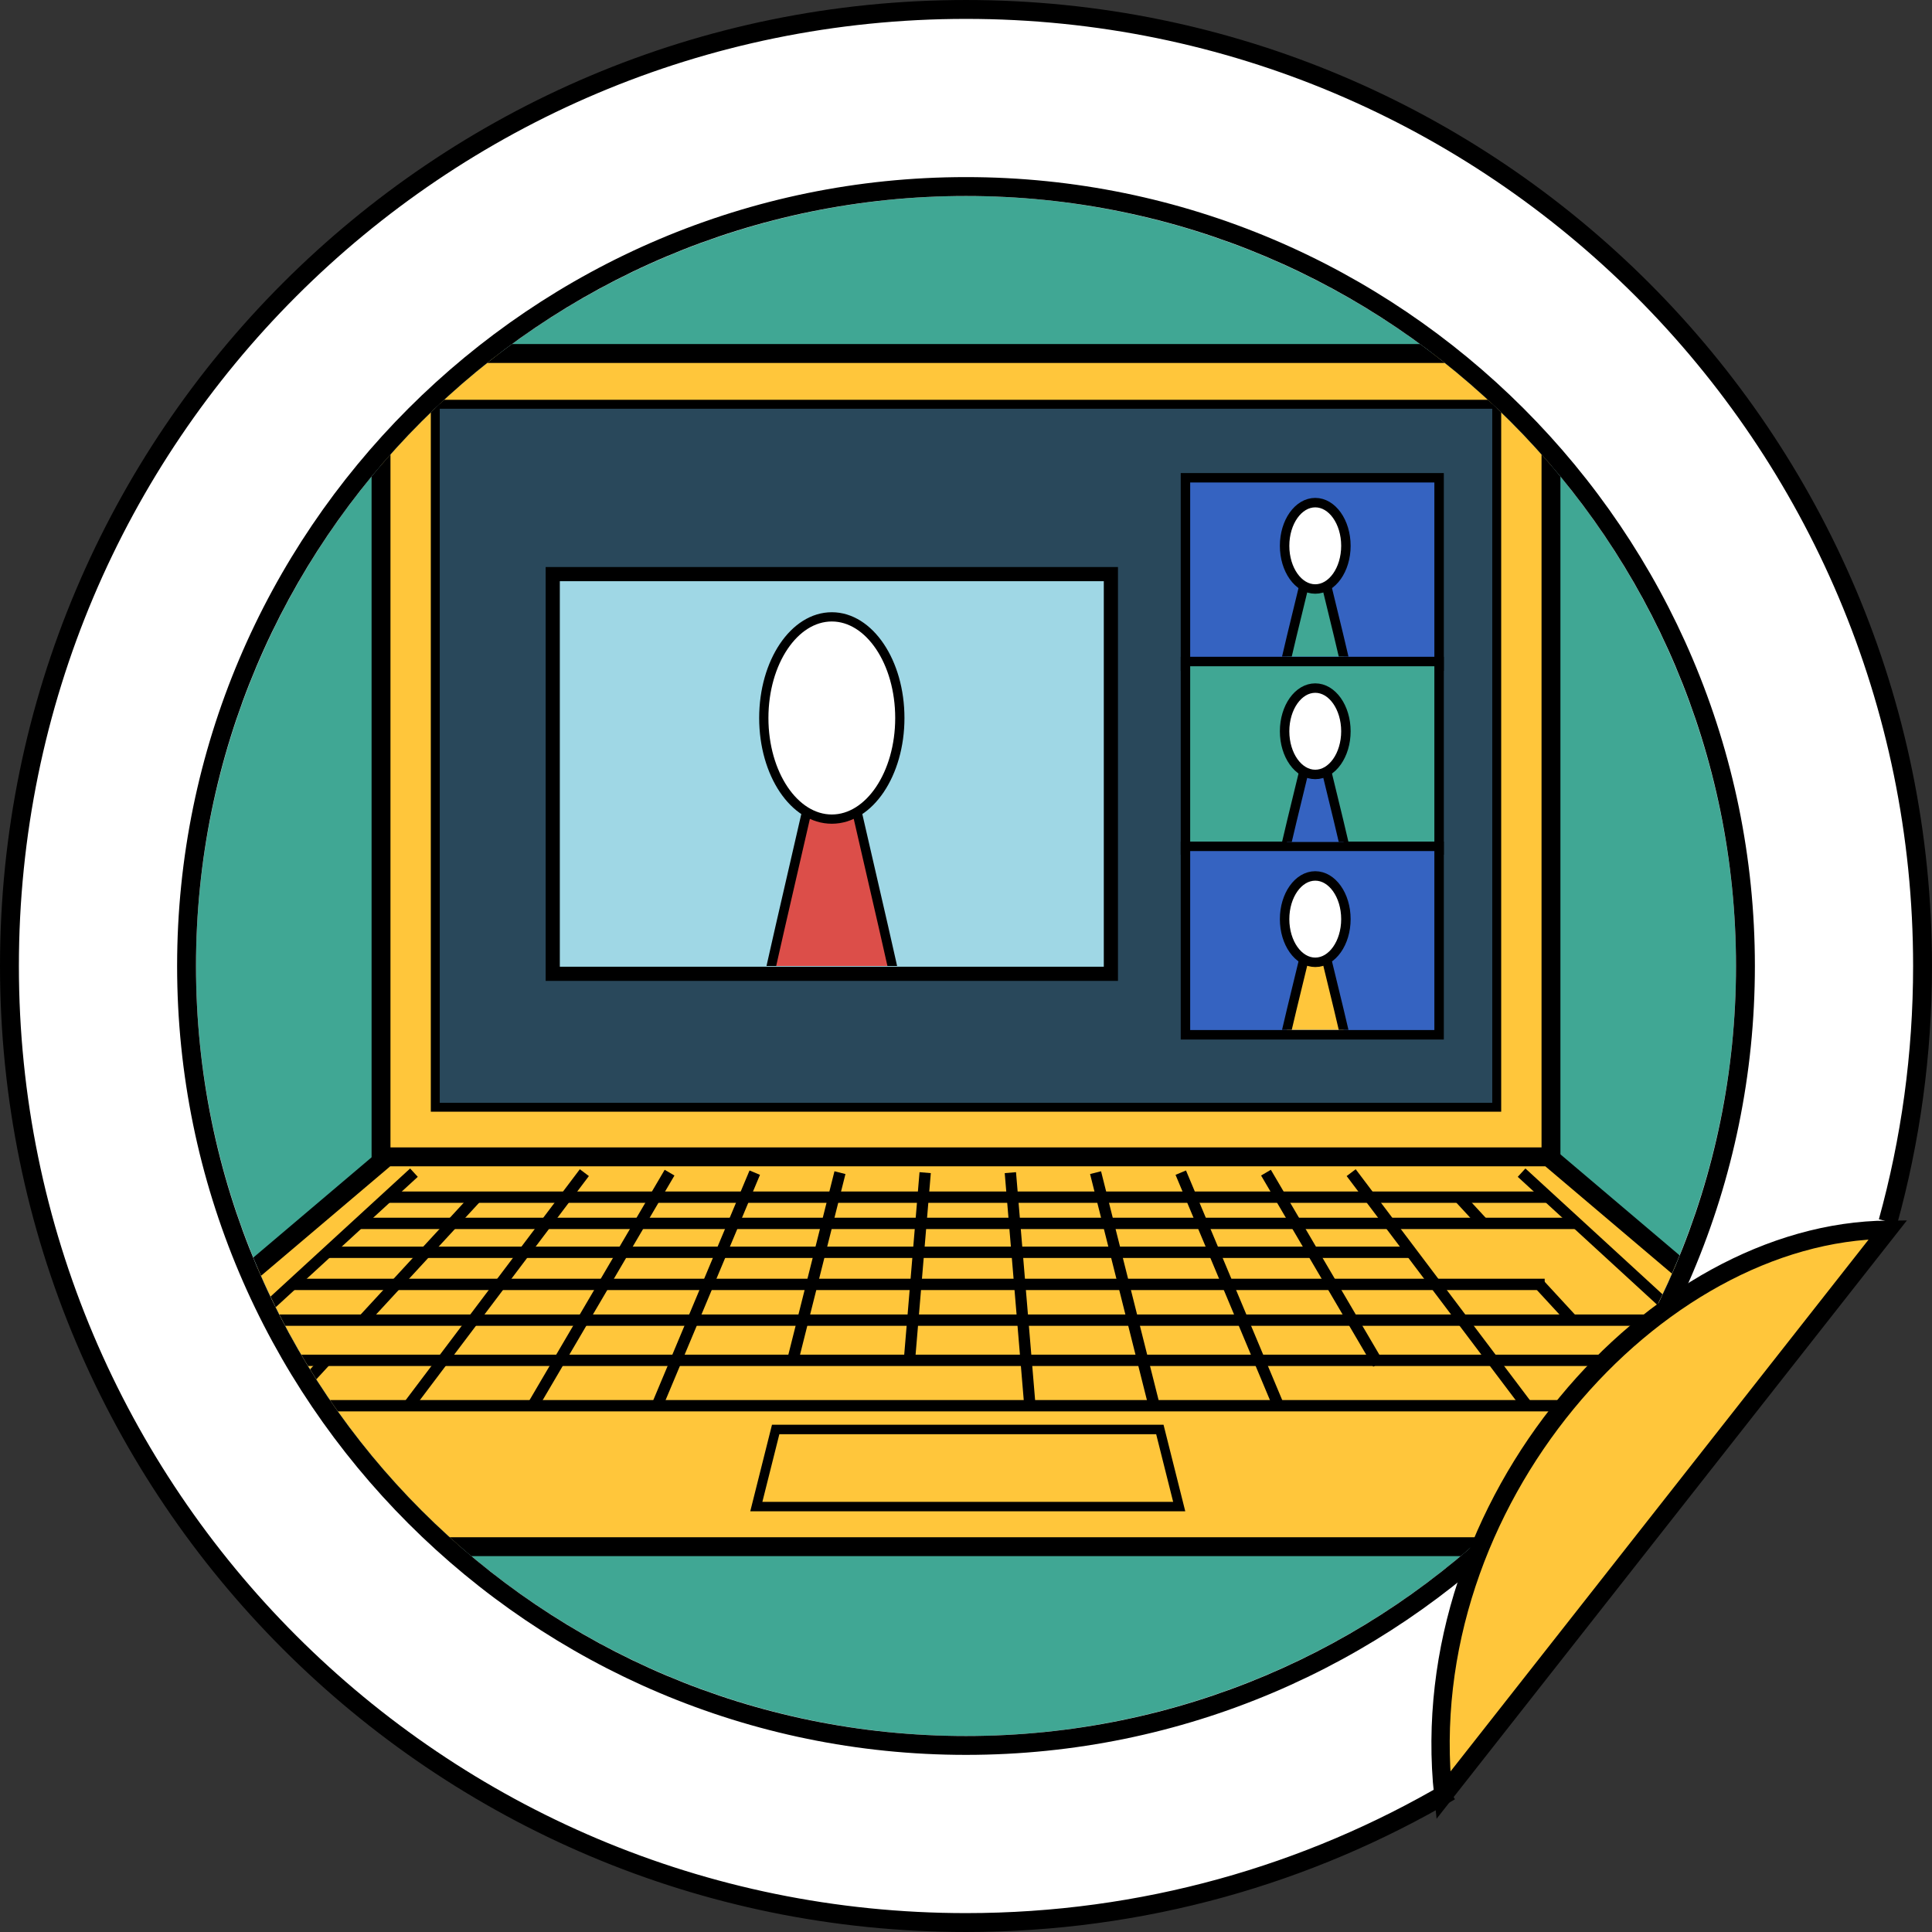 <?xml version="1.0" encoding="UTF-8"?><svg id="_レイヤー_2" xmlns="http://www.w3.org/2000/svg" width="192.816" height="192.816" xmlns:xlink="http://www.w3.org/1999/xlink" viewBox="0 0 192.816 192.816"><rect x="0" y="0" width="192.816" height="192.816" fill="#333333" stroke="none"/><defs><clipPath id="clippath"><circle cx="96.408" cy="96.408" r="76.847" style="fill:none; stroke-width:0px;"/></clipPath><clipPath id="clippath-1"><rect x="55.164" y="56.517" width="55.704" height="39.891" style="fill:none; stroke-width:0px;"/></clipPath><clipPath id="clippath-2"><rect x="118.31" y="47.701" width="25.313" height="17.821" style="fill:none; stroke-width:0px;"/></clipPath><clipPath id="clippath-3"><rect x="118.31" y="66.21" width="25.313" height="17.821" style="fill:none; stroke-width:0px;"/></clipPath><clipPath id="clippath-4"><rect x="118.31" y="84.958" width="25.313" height="17.821" style="fill:none; stroke-width:0px;"/></clipPath></defs><g id="_レイヤー_4"><path d="M144.729,178.759c-14.174,8.335-30.689,13.114-48.321,13.114C43.684,191.874.943,149.132.943,96.408S43.684.943,96.408.943s95.465,42.741,95.465,95.465c0,8.841-1.202,17.4-3.451,25.525" style="fill:#fff; stroke:#000; stroke-miterlimit:10; stroke-width:1.885px;"/><g style="clip-path:url(#clippath);"><circle cx="99.547" cy="99.224" r="90.048" style="fill:#40a794; stroke:#000; stroke-miterlimit:10; stroke-width:1.885px;"/><rect x="38.027" y="35.279" width="116.763" height="80.293" style="fill:#ffc63b; stroke:#000; stroke-miterlimit:10; stroke-width:1.885px;"/><rect x="43.441" y="40.347" width="105.934" height="70.157" style="fill:#29485b; stroke:#000; stroke-miterlimit:10; stroke-width:.892px;"/><polygon points="200.468 154.361 -7.3 154.361 38.596 115.457 154.572 115.457 200.468 154.361" style="fill:#ffc63b; stroke:#000; stroke-miterlimit:10; stroke-width:1.885px;"/><line x1="92.333" y1="117.032" x2="90.733" y2="136.111" style="fill:none; stroke:#000; stroke-miterlimit:10; stroke-width:1.131px;"/><line x1="83.829" y1="117.032" x2="79.032" y2="136.111" style="fill:none; stroke:#000; stroke-miterlimit:10; stroke-width:1.131px;"/><line x1="75.326" y1="117.032" x2="65.578" y2="140.294" style="fill:none; stroke:#000; stroke-miterlimit:10; stroke-width:1.131px;"/><line x1="66.823" y1="117.032" x2="53.176" y2="140.294" style="fill:none; stroke:#000; stroke-miterlimit:10; stroke-width:1.131px;"/><line x1="58.32" y1="117.032" x2="40.773" y2="140.294" style="fill:none; stroke:#000; stroke-miterlimit:10; stroke-width:1.131px;"/><line x1="47.561" y1="119.479" x2="36.244" y2="131.754" style="fill:none; stroke:#000; stroke-miterlimit:10; stroke-width:1.131px;"/><line x1="32.548" y1="135.762" x2="28.371" y2="140.294" style="fill:none; stroke:#000; stroke-miterlimit:10; stroke-width:1.131px;"/><line x1="41.313" y1="117.032" x2="15.968" y2="140.294" style="fill:none; stroke:#000; stroke-miterlimit:10; stroke-width:1.131px;"/><line x1="151.856" y1="117.032" x2="177.2" y2="140.294" style="fill:none; stroke:#000; stroke-miterlimit:10; stroke-width:1.131px;"/><line x1="145.608" y1="119.479" x2="148.02" y2="122.095" style="fill:none; stroke:#000; stroke-miterlimit:10; stroke-width:1.131px;"/><line x1="153.632" y1="128.183" x2="156.924" y2="131.754" style="fill:none; stroke:#000; stroke-miterlimit:10; stroke-width:1.131px;"/><line x1="134.849" y1="117.032" x2="152.395" y2="140.294" style="fill:none; stroke:#000; stroke-miterlimit:10; stroke-width:1.131px;"/><line x1="126.346" y1="117.032" x2="137.539" y2="136.111" style="fill:none; stroke:#000; stroke-miterlimit:10; stroke-width:1.131px;"/><line x1="117.842" y1="117.032" x2="127.59" y2="140.294" style="fill:none; stroke:#000; stroke-miterlimit:10; stroke-width:1.131px;"/><line x1="109.339" y1="117.032" x2="115.188" y2="140.294" style="fill:none; stroke:#000; stroke-miterlimit:10; stroke-width:1.131px;"/><line x1="100.836" y1="117.032" x2="102.785" y2="140.294" style="fill:none; stroke:#000; stroke-miterlimit:10; stroke-width:1.131px;"/><line x1="38.647" y1="119.479" x2="154.521" y2="119.479" style="fill:none; stroke:#000; stroke-miterlimit:10; stroke-width:1.131px;"/><line x1="35.797" y1="122.095" x2="157.371" y2="122.095" style="fill:none; stroke:#000; stroke-miterlimit:10; stroke-width:1.131px;"/><line x1="32.652" y1="124.981" x2="140.845" y2="124.981" style="fill:none; stroke:#000; stroke-miterlimit:10; stroke-width:1.131px;"/><line x1="29.164" y1="128.183" x2="154.162" y2="128.183" style="fill:none; stroke:#000; stroke-miterlimit:10; stroke-width:1.131px;"/><line x1="25.273" y1="131.754" x2="167.895" y2="131.754" style="fill:none; stroke:#000; stroke-miterlimit:10; stroke-width:1.131px;"/><line x1="20.905" y1="135.762" x2="172.263" y2="135.762" style="fill:none; stroke:#000; stroke-miterlimit:10; stroke-width:1.131px;"/><line x1="15.968" y1="140.294" x2="177.2" y2="140.294" style="fill:none; stroke:#000; stroke-miterlimit:10; stroke-width:1.131px;"/><polygon points="117.687 150.359 75.481 150.359 77.413 142.663 115.755 142.663 117.687 150.359" style="fill:#ffc63b; stroke:#000; stroke-miterlimit:10; stroke-width:.943px;"/><rect x="55.164" y="57.296" width="55.704" height="39.891" style="fill:#9fd7e5; stroke:#000; stroke-miterlimit:10; stroke-width:1.414px;"/><g style="clip-path:url(#clippath-1);"><path d="M85.359,80.301c1.239,5.467,4.482,19.138,5.393,24.185.911,5.047,1.78,11.012,1.78,15.295s0,16.37,0,18.817c0,2.447-6.153,2.753-9.516,2.753-3.363,0-9.516-.306-9.516-2.753v-18.817c0-4.283.868-10.247,1.78-15.295.911-5.047,4.154-18.718,5.393-24.185h4.687Z" style="fill:#dc4e49; stroke:#000; stroke-miterlimit:10; stroke-width:.943px;"/><ellipse cx="83.016" cy="71.656" rx="6.788" ry="10.093" style="fill:#fff; stroke:#000; stroke-miterlimit:10; stroke-width:.923px;"/></g><rect x="118.31" y="47.683" width="25.313" height="18.809" style="fill:#3563c1; stroke:#000; stroke-miterlimit:10; stroke-width:.943px;"/><rect x="118.31" y="66.021" width="25.313" height="18.809" style="fill:#40a794; stroke:#000; stroke-miterlimit:10; stroke-width:.943px;"/><rect x="118.31" y="84.464" width="25.313" height="18.809" style="fill:#3563c1; stroke:#000; stroke-miterlimit:10; stroke-width:.943px;"/><g style="clip-path:url(#clippath-2);"><path d="M132.32,58.164c.559,2.334,2.02,8.172,2.431,10.327s.802,4.702.802,6.531c0,1.829,0,6.99,0,8.035s-2.773,1.176-4.289,1.176c-1.516,0-4.289-.131-4.289-1.176v-8.035c0-1.829.391-4.376.802-6.531s1.872-7.993,2.431-10.327h2.112Z" style="fill:#40a794; stroke:#000; stroke-miterlimit:10; stroke-width:.943px;"/><ellipse cx="131.264" cy="54.473" rx="3.059" ry="4.31" style="fill:#fff; stroke:#000; stroke-miterlimit:10; stroke-width:.943px;"/></g><g style="clip-path:url(#clippath-3);"><path d="M132.32,76.673c.559,2.334,2.02,8.172,2.431,10.327s.802,4.702.802,6.531c0,1.829,0,6.99,0,8.035s-2.773,1.176-4.289,1.176c-1.516,0-4.289-.131-4.289-1.176v-8.035c0-1.829.391-4.376.802-6.531s1.872-7.993,2.431-10.327h2.112Z" style="fill:#3563c1; stroke:#000; stroke-miterlimit:10; stroke-width:.943px;"/><ellipse cx="131.264" cy="72.981" rx="3.059" ry="4.31" style="fill:#fff; stroke:#000; stroke-miterlimit:10; stroke-width:.943px;"/></g><g style="clip-path:url(#clippath-4);"><path d="M132.32,95.421c.559,2.334,2.02,8.172,2.431,10.327s.802,4.702.802,6.531c0,1.829,0,6.99,0,8.035s-2.773,1.176-4.289,1.176c-1.516,0-4.289-.131-4.289-1.176v-8.035c0-1.829.391-4.376.802-6.531s1.872-7.993,2.431-10.327h2.112Z" style="fill:#ffc63b; stroke:#000; stroke-miterlimit:10; stroke-width:.943px;"/><ellipse cx="131.264" cy="91.73" rx="3.059" ry="4.31" style="fill:#fff; stroke:#000; stroke-miterlimit:10; stroke-width:.943px;"/></g></g><path d="M96.408,19.561c42.441,0,76.847,34.406,76.847,76.847,0,42.442-34.406,76.847-76.847,76.847S19.561,138.85,19.561,96.408c0-42.441,34.406-76.847,76.847-76.847M96.408,17.675c-43.413,0-78.732,35.319-78.732,78.732s35.319,78.732,78.732,78.732,78.732-35.319,78.732-78.732S139.821,17.675,96.408,17.675h0Z" style="fill:#000; stroke-width:0px;"/><path d="M188.423,122.727l-44.381,56.459c-3.122-29.291,21.144-56.301,44.381-56.459Z" style="fill:#ffc63b; stroke:#000; stroke-miterlimit:10; stroke-width:1.826px;"/></g></svg>